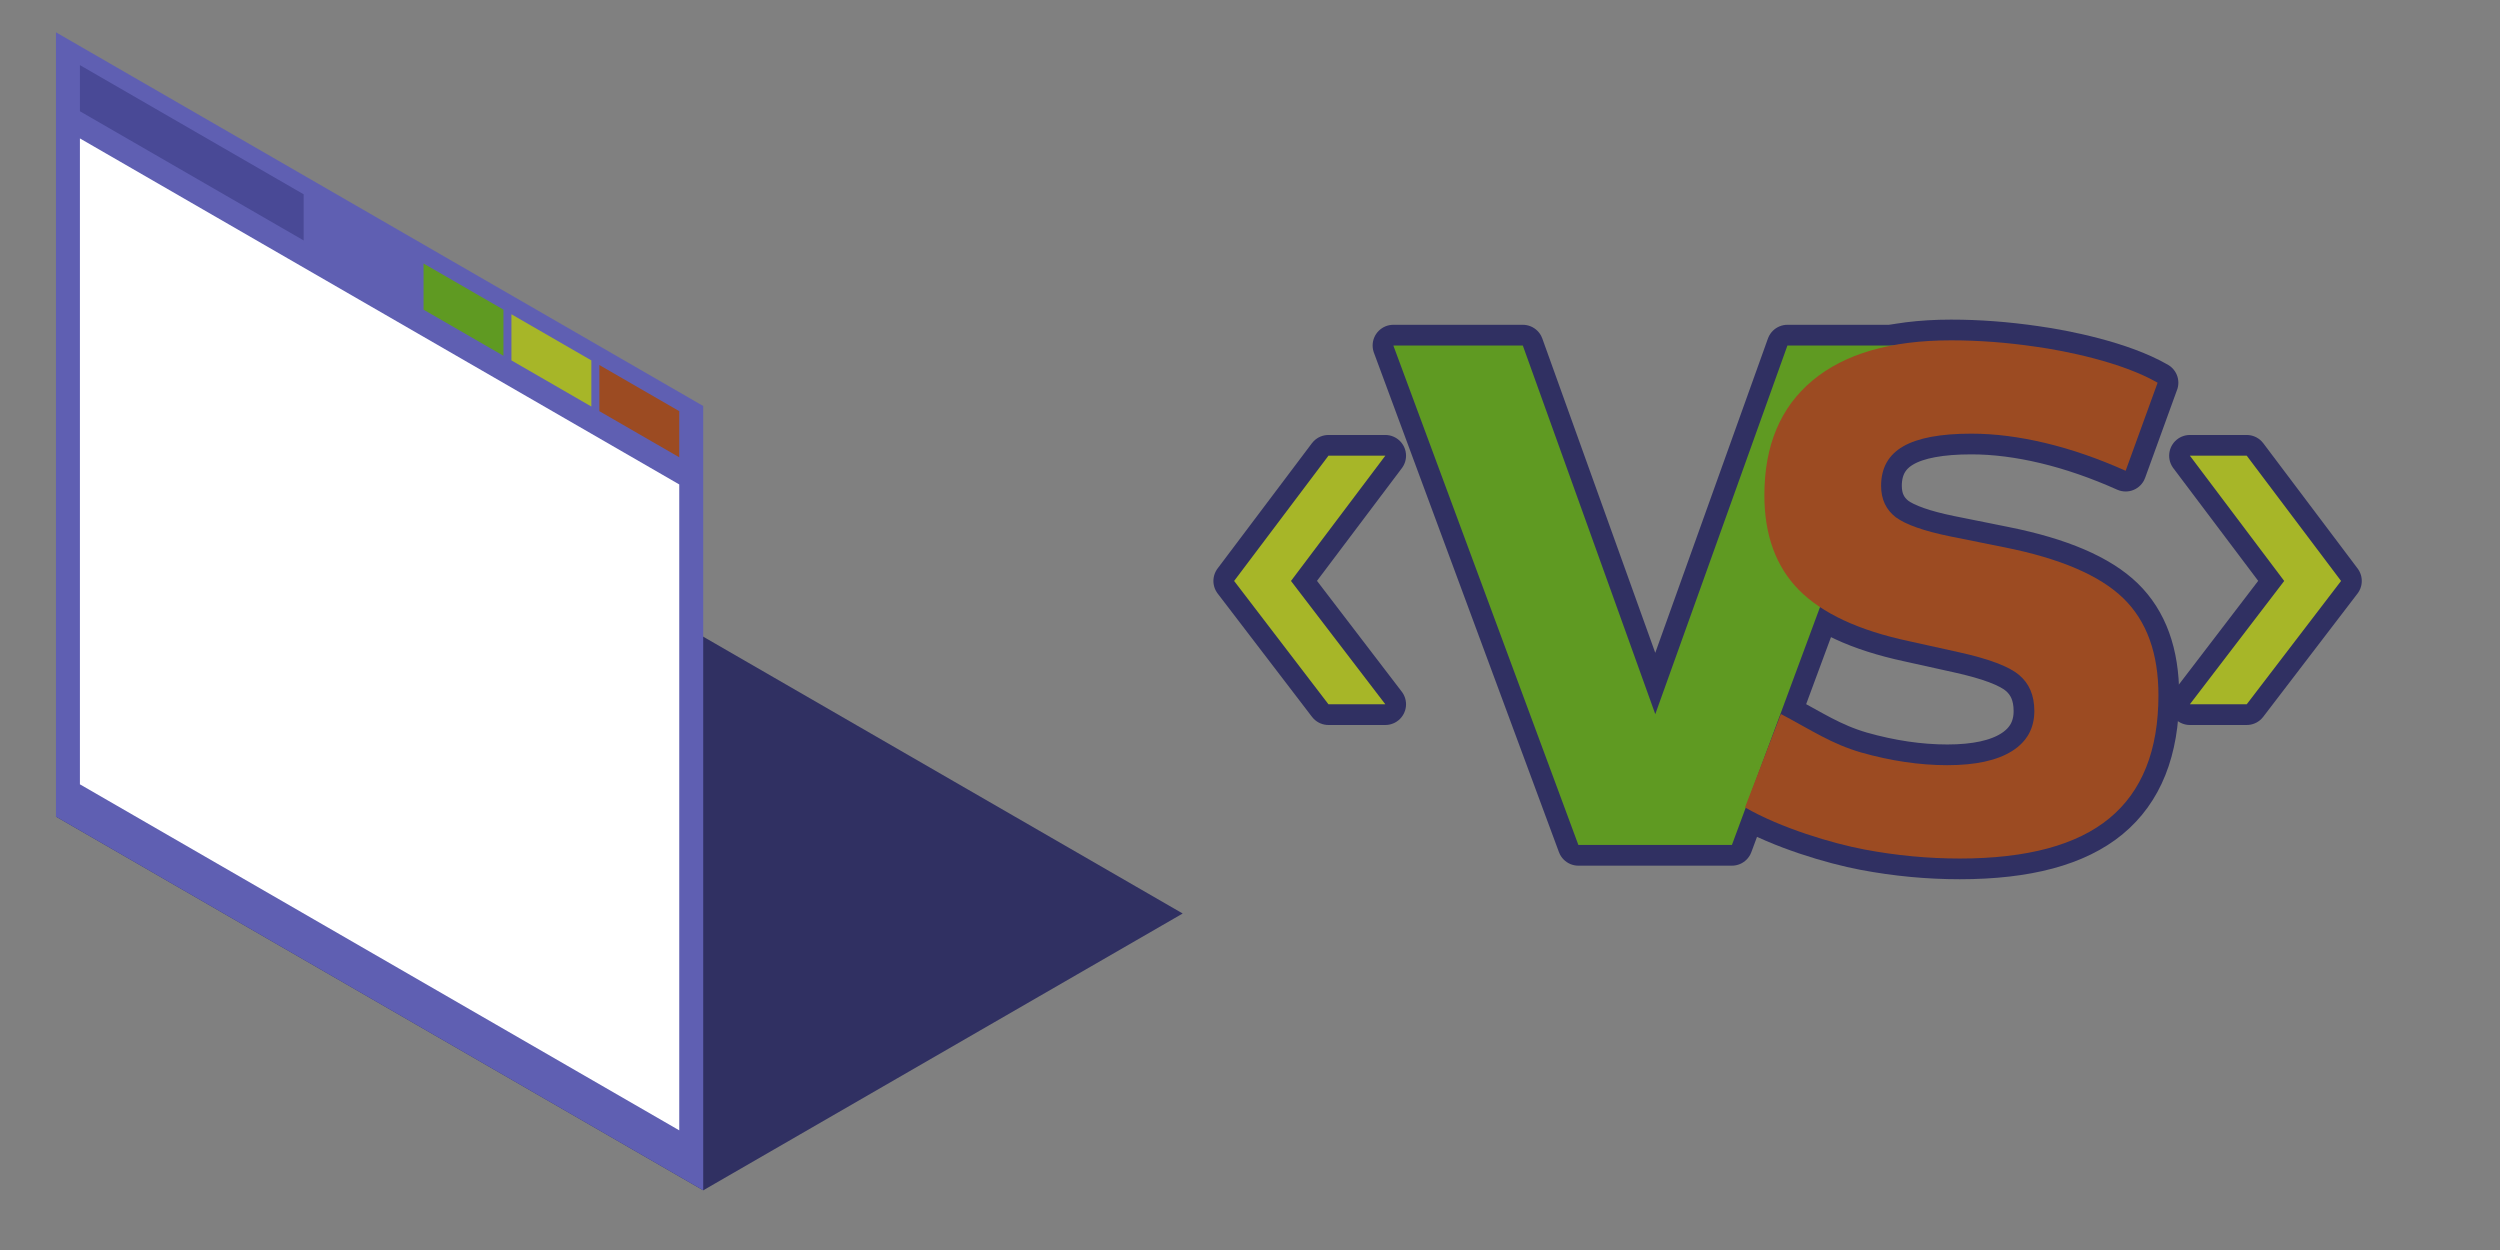 <?xml version="1.0" encoding="UTF-8" standalone="no"?>
<!-- Created with Inkscape (http://www.inkscape.org/) -->

<svg
   width="1024"
   height="512"
   viewBox="0 0 270.933 135.467"
   version="1.1"
   id="svg5"
   sodipodi:docname="vs.light.svg"
   inkscape:version="1.2.2 (b0a8486541, 2022-12-01)"
   xmlns:inkscape="http://www.inkscape.org/namespaces/inkscape"
   xmlns:sodipodi="http://sodipodi.sourceforge.net/DTD/sodipodi-0.dtd"
   xmlns="http://www.w3.org/2000/svg"
   xmlns:svg="http://www.w3.org/2000/svg">
  <rect x="0" y="0" width="270.933" height="135.467" fill="#808080" stroke="none"/>
  <sodipodi:namedview
     id="namedview7"
     pagecolor="#505050"
     bordercolor="#eeeeee"
     borderopacity="1"
     inkscape:showpageshadow="0"
     inkscape:pageopacity="0"
     inkscape:pagecheckerboard="0"
     inkscape:deskcolor="#505050"
     inkscape:document-units="mm"
     showgrid="true"
     inkscape:zoom="1.06597"
     inkscape:cx="331.62284"
     inkscape:cy="307.70097"
     inkscape:window-width="1920"
     inkscape:window-height="1029"
     inkscape:window-x="0"
     inkscape:window-y="27"
     inkscape:window-maximized="1"
     inkscape:current-layer="layer1">
    <inkscape:grid
       type="axonomgrid"
       id="grid2501"
       originx="0"
       originy="0" />
  </sodipodi:namedview>
  <defs
     id="defs2" />
  <g
     inkscape:label="Layer 1"
     inkscape:groupmode="layer"
     id="layer1">
    <path
       style="fill:#303062;fill-opacity:1;stroke:none;stroke-width:1;stroke-linecap:round;stroke-linejoin:round;stroke-opacity:0.5"
       d="M 76.21,129 128.172,99 58.024,58.5 6.062,88.5 76.21,129"
       id="path8457"
       sodipodi:nodetypes="ccccc" />
    <path
       style="fill:#5f5fb2;fill-opacity:1;stroke:none;stroke-width:1;stroke-linecap:round;stroke-linejoin:round;stroke-opacity:0.5"
       d="M 6.062,3.5 76.21,44 v 85 L 6.062,88.5 Z"
       id="path3705"
       sodipodi:nodetypes="ccccc" />
    <path
       style="fill:#ffffff;fill-opacity:1;stroke:none;stroke-width:1;stroke-linecap:round;stroke-linejoin:round;stroke-opacity:0.5"
       d="M 73.612,52.5 8.66,15 V 85 L 73.612,122.5 Z"
       id="path3715" />
    <path
       style="fill:#9c4b22;fill-opacity:1;stroke:none;stroke-width:1;stroke-linecap:round;stroke-linejoin:round;stroke-opacity:0.5"
       d="m 73.612,44.558 -8.66,-5 v 5 l 8.66,5 z"
       id="path4007"
       sodipodi:nodetypes="ccccc" />
    <path
       style="fill:#5f9a22;fill-opacity:1;stroke:none;stroke-width:1;stroke-linecap:round;stroke-linejoin:round;stroke-opacity:0.5"
       d="m 54.56,33.558 -8.66,-5 1e-6,5 8.66,5 z"
       id="path4007-3"
       sodipodi:nodetypes="ccccc" />
    <path
       style="fill:#494996;fill-opacity:1;stroke:none;stroke-width:1;stroke-linecap:round;stroke-linejoin:round;stroke-opacity:0.5"
       d="M 32.909,21.058 8.66,7.058 l 10e-7,5 24.249,14 z"
       id="path4007-3-5"
       sodipodi:nodetypes="ccccc" />
    <path
       style="fill:#a7b628;fill-opacity:1;stroke:none;stroke-width:1;stroke-linecap:round;stroke-linejoin:round;stroke-opacity:0.5"
       d="m 64.086,39.058 -8.66,-5 10e-7,5 h 1e-6 l 8.66,5 z"
       id="path4007-6"
       sodipodi:nodetypes="cccccc" />
    <g
       aria-label="⟨VS⟩"
       id="g16447"
       style="font-size:33.073px;opacity:1;fill:#ffffff;fill-opacity:1;stroke:#303062;stroke-width:2;stroke-linecap:butt;stroke-linejoin:round;stroke-dasharray:none;stroke-opacity:1;paint-order:normal"
       transform="matrix(2.245,0,0,2.245,-33.397,8.382)">
      <path
         d="m 74.451,24.311 4.554,-6.047 h 2.745 l -4.554,6.047 4.554,5.953 h -2.745 z"
         style="-inkscape-font-specification:sans-serif;fill:#ffffff;fill-opacity:1;stroke:#303062;stroke-width:2;stroke-linecap:butt;stroke-linejoin:round;stroke-dasharray:none;stroke-opacity:1;paint-order:normal"
         id="path16439"
         sodipodi:nodetypes="ccccccc" />
      <path
         d="m 82.137,12.945 h 6.25 l 6.395,17.796 6.379,-17.796 h 6.25 l -8.93,24.11 h -7.412 z"
         style="font-weight:bold;-inkscape-font-specification:'sans-serif Bold';fill:#ffffff;fill-opacity:1;stroke:#303062;stroke-width:2;stroke-linecap:butt;stroke-linejoin:round;stroke-dasharray:none;stroke-opacity:1;paint-order:normal"
         id="path16441" />
      <path
         d="m 119.031,14.741 -1.543,4.251 c -1.324,-0.592 -2.616,-1.039 -3.876,-1.34 -1.26,-0.301 -2.449,-0.452 -3.569,-0.452 -1.486,0 -2.584,0.205 -3.294,0.614 -0.711,0.409 -1.066,1.044 -1.066,1.906 0,0.646 0.237,1.152 0.711,1.518 0.484,0.355 1.357,0.662 2.616,0.92 l 2.648,0.533 c 2.681,0.538 4.586,1.357 5.717,2.455 1.13,1.098 1.696,2.659 1.696,4.683 0,2.659 -0.791,4.64 -2.374,5.943 -1.572,1.292 -3.978,1.938 -7.219,1.938 -1.529,0 -3.063,-0.145 -4.602,-0.436 -1.54,-0.291 -4.031,-1.032 -5.763,-2.032 l 1.732,-4.509 c 1.54,0.818 2.438,1.437 3.87,1.857 1.443,0.409 2.831,0.614 4.166,0.614 1.357,0 2.395,-0.226 3.117,-0.678 0.721,-0.452 1.082,-1.098 1.082,-1.938 0,-0.754 -0.248,-1.335 -0.743,-1.744 -0.484,-0.409 -1.459,-0.775 -2.923,-1.098 l -2.406,-0.533 c -2.412,-0.517 -4.177,-1.34 -5.297,-2.471 -1.109,-1.13 -1.663,-2.654 -1.663,-4.57 0,-2.401 0.775,-4.247 2.325,-5.539 1.55,-1.292 3.779,-1.938 6.686,-1.938 1.324,0 2.686,0.102 4.086,0.307 1.4,0.194 4.155,0.74 5.887,1.74 z"
         style="font-weight:bold;-inkscape-font-specification:'sans-serif Bold';fill:#ffffff;fill-opacity:1;stroke:#303062;stroke-width:2;stroke-linecap:butt;stroke-linejoin:round;stroke-dasharray:none;stroke-opacity:1;paint-order:normal"
         id="path16443"
         sodipodi:nodetypes="ccsssscccsscsscccsssccccssscc" />
      <path
         d="m 127.887,24.311 -4.554,5.953 h -2.745 l 4.554,-5.953 -4.554,-6.047 h 2.745 z"
         style="-inkscape-font-specification:sans-serif;fill:#ffffff;fill-opacity:1;stroke:#303062;stroke-width:2;stroke-linecap:butt;stroke-linejoin:round;stroke-dasharray:none;stroke-opacity:1;paint-order:normal"
         id="path16445"
         sodipodi:nodetypes="ccccccc" />
    </g>
    <g
       aria-label="⟨VS⟩"
       id="text8526"
       style="font-size:33.073px;fill:#9c4b22;stroke-linecap:round;stroke-linejoin:round;stroke-opacity:0.5"
       transform="matrix(2.245,0,0,2.245,-33.397,8.382)">
      <path
         d="m 74.451,24.311 4.554,-6.047 h 2.745 l -4.554,6.047 4.554,5.953 h -2.745 z"
         style="-inkscape-font-specification:sans-serif;fill:#a7b628;fill-opacity:1;stroke:none"
         id="path9125"
         sodipodi:nodetypes="ccccccc" />
      <path
         d="m 82.137,12.945 h 6.25 l 6.395,17.796 6.379,-17.796 h 6.25 l -8.93,24.11 h -7.412 z"
         style="font-weight:bold;-inkscape-font-specification:'sans-serif Bold';fill:#5f9a22;fill-opacity:1"
         id="path9127" />
      <path
         d="m 119.031,14.741 -1.543,4.251 c -1.324,-0.592 -2.616,-1.039 -3.876,-1.34 -1.26,-0.301 -2.449,-0.452 -3.569,-0.452 -1.486,0 -2.584,0.205 -3.294,0.614 -0.711,0.409 -1.066,1.044 -1.066,1.906 0,0.646 0.237,1.152 0.711,1.518 0.484,0.355 1.357,0.662 2.616,0.92 l 2.648,0.533 c 2.681,0.538 4.586,1.357 5.717,2.455 1.13,1.098 1.696,2.659 1.696,4.683 0,2.659 -0.791,4.64 -2.374,5.943 -1.572,1.292 -3.978,1.938 -7.219,1.938 -1.529,0 -3.063,-0.145 -4.602,-0.436 -1.54,-0.291 -4.031,-1.032 -5.763,-2.032 l 1.732,-4.509 c 1.54,0.818 2.438,1.437 3.87,1.857 1.443,0.409 2.831,0.614 4.166,0.614 1.357,0 2.395,-0.226 3.117,-0.678 0.721,-0.452 1.082,-1.098 1.082,-1.938 0,-0.754 -0.248,-1.335 -0.743,-1.744 -0.484,-0.409 -1.459,-0.775 -2.923,-1.098 l -2.406,-0.533 c -2.412,-0.517 -4.177,-1.34 -5.297,-2.471 -1.109,-1.13 -1.663,-2.654 -1.663,-4.57 0,-2.401 0.775,-4.247 2.325,-5.539 1.55,-1.292 3.779,-1.938 6.686,-1.938 1.324,0 2.686,0.102 4.086,0.307 1.4,0.194 4.155,0.74 5.887,1.74 z"
         style="font-weight:bold;-inkscape-font-specification:'sans-serif Bold';stroke:none;stroke-opacity:1;stroke-width:0.236;stroke-dasharray:none;paint-order:stroke fill markers"
         id="path9129"
         sodipodi:nodetypes="ccsssscccsscsscccsssccccssscc" />
      <path
         d="m 127.887,24.311 -4.554,5.953 h -2.745 l 4.554,-5.953 -4.554,-6.047 h 2.745 z"
         style="-inkscape-font-specification:sans-serif;fill:#a7b628;fill-opacity:1;stroke:none"
         id="path9131"
         sodipodi:nodetypes="ccccccc" />
    </g>
  </g>
</svg>
